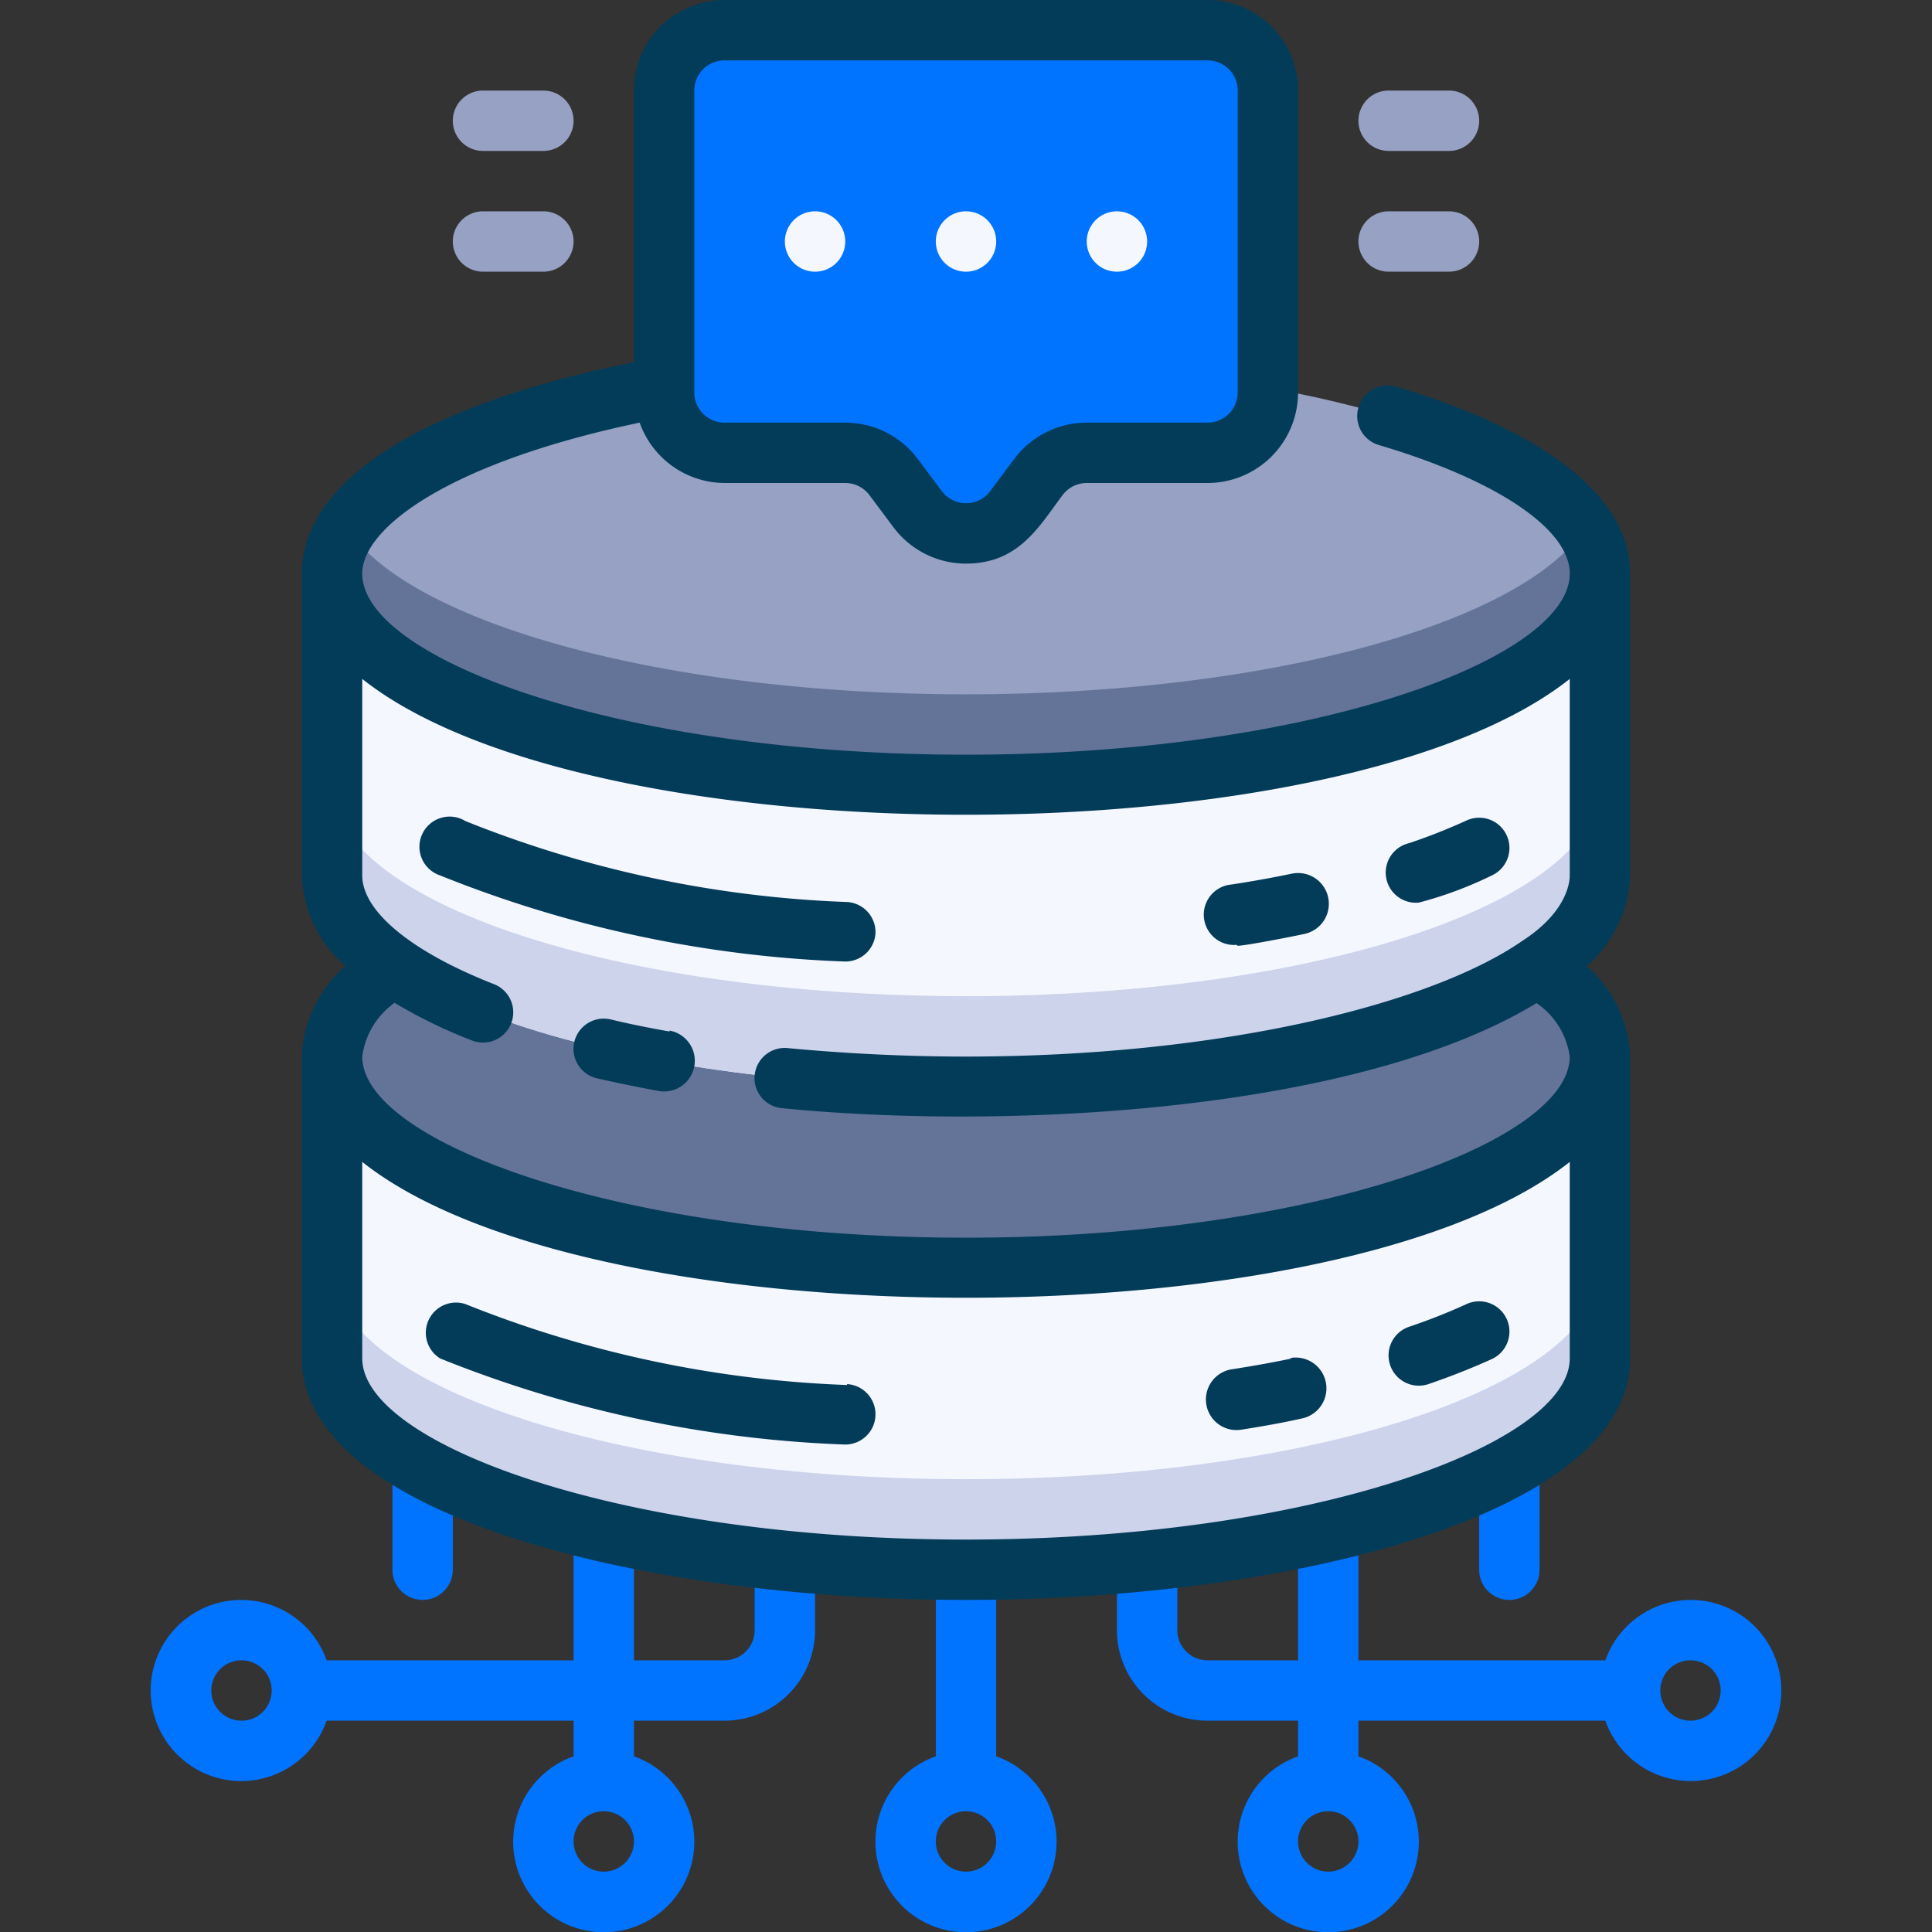 <?xml version="1.0" encoding="UTF-8"?>
<svg xmlns="http://www.w3.org/2000/svg" id="_1._Info_Database" height="512" viewBox="0 0 64 64" width="512" data-name="1. Info Database">
  <rect x="0" y="0" width="64" height="64" fill="#333333" stroke="none"/>
  <path d="m50 53a1 1 0 0 0 1-1v-4a1 1 0 0 0 -2 0v4a1 1 0 0 0 1 1z" fill="#0074ff"></path>
  <path d="m14 53a1 1 0 0 0 1-1v-4a1 1 0 0 0 -2 0v4a1 1 0 0 0 1 1z" fill="#0074ff"></path>
  <path d="m56 53a3 3 0 0 0 -2.82 2h-8.18v-4a1 1 0 0 0 -2 0v4h-3a1 1 0 0 1 -1-1v-2a1 1 0 0 0 -2 0v2a3 3 0 0 0 3 3h3v1.18a3 3 0 1 0 2 0v-1.18h8.18a3 3 0 1 0 2.82-4zm-12 9a1 1 0 1 1 1-1 1 1 0 0 1 -1 1zm12-5a1 1 0 1 1 1-1 1 1 0 0 1 -1 1z" fill="#0074ff"></path>
  <path d="m33 58.18v-6.18a1 1 0 0 0 -2 0v6.18a3 3 0 1 0 2 0zm-1 3.82a1 1 0 1 1 1-1 1 1 0 0 1 -1 1z" fill="#0074ff"></path>
  <path d="m26 51a1 1 0 0 0 -1 1v2a1 1 0 0 1 -1 1h-3v-4a1 1 0 0 0 -2 0v4h-8.18a3 3 0 1 0 0 2h8.18v1.18a3 3 0 1 0 2 0v-1.18h3a3 3 0 0 0 3-3v-2a1 1 0 0 0 -1-1zm-18 6a1 1 0 1 1 1-1 1 1 0 0 1 -1 1zm12 5a1 1 0 1 1 1-1 1 1 0 0 1 -1 1z" fill="#0074ff"></path>
  <ellipse cx="32" cy="35" fill="#647499" rx="21" ry="7"></ellipse>
  <path d="m53 35v10c0 3.87-9.4 7-21 7s-21-3.13-21-7v-10c0 6.24 22.61 9.29 35.69 5 3.9-1.27 6.31-3 6.31-5z" fill="#f5f7ff"></path>
  <path d="m32 49c-11.6 0-21-3.13-21-7v3c0 3.87 9.4 7 21 7s21-3.13 21-7v-3c0 3.87-9.4 7-21 7z" fill="#ccd3eb"></path>
  <ellipse cx="32" cy="19" fill="#96a1c3" rx="21" ry="7"></ellipse>
  <path d="m32 23c-10 0-18.44-2.36-20.5-5.5a2.69 2.69 0 0 0 -.5 1.5c0 3.87 9.4 7 21 7s21-3.13 21-7a2.69 2.69 0 0 0 -.5-1.5c-2.06 3.14-10.45 5.5-20.5 5.5z" fill="#647499"></path>
  <path d="m53 19v10c0 3.87-9.4 7-21 7s-21-3.13-21-7v-10c0 6.24 22.61 9.29 35.69 5 3.9-1.27 6.31-3 6.31-5z" fill="#f5f7ff"></path>
  <path d="m32 33c-11.6 0-21-3.13-21-7v3c0 3.87 9.4 7 21 7s21-3.13 21-7v-3c0 3.87-9.4 7-21 7z" fill="#ccd3eb"></path>
  <path d="m22 3v10a2 2 0 0 0 2 2h4a2 2 0 0 1 1.6.8l.8 1.07a2 2 0 0 0 3.2 0l.8-1.07a2 2 0 0 1 1.6-.8h4a2 2 0 0 0 2-2v-10a2 2 0 0 0 -2-2h-16a2 2 0 0 0 -2 2z" fill="#0074ff"></path>
  <g fill="#033c59">
    <path d="m28.06 45.88a37.57 37.57 0 0 1 -12.64-2.68 1 1 0 0 0 -.84 1.8 39.71 39.71 0 0 0 13.36 2.85 1 1 0 1 0 .12-2z"></path>
    <path d="m42.8 45c-.63.13-1.28.25-2 .36a1 1 0 1 0 .32 2c.7-.11 1.38-.23 2-.37a1 1 0 1 0 -.4-2z"></path>
    <path d="m48.58 43.2a19.31 19.31 0 0 1 -1.9.75 1 1 0 1 0 .64 1.9c.76-.26 1.46-.54 2.1-.83a1 1 0 0 0 -.84-1.82z"></path>
    <path d="m22.18 34.17c-.68-.12-1.33-.25-1.95-.4a1 1 0 0 0 -.46 1.95c.66.15 1.34.29 2.05.42a1 1 0 0 0 .36-2z"></path>
    <path d="m54 19c0-2.5-2.74-4.69-7.71-6.18a1 1 0 0 0 -1.29.68 1 1 0 0 0 .67 1.24c3.92 1.16 6.33 2.79 6.33 4.26 0 2.83-8.55 6-20 6s-20-3.17-20-6c0-1.52 2.89-3.68 9.19-5a3 3 0 0 0 2.81 2h4a1 1 0 0 1 .8.4l.8 1.07a3 3 0 0 0 2.4 1.2c1.76 0 2.43-1.25 3.2-2.27a1 1 0 0 1 .8-.4h4a3 3 0 0 0 3-3v-10a3 3 0 0 0 -3-3h-16a3 3 0 0 0 -3 3v9c-7 1.4-11 3.92-11 7v10a4.13 4.13 0 0 0 1.45 3 4.14 4.14 0 0 0 -1.45 3v10c0 5.2 11.33 8 22 8s22-2.8 22-8v-10a4.18 4.18 0 0 0 -1.44-3 4.16 4.16 0 0 0 1.44-3zm-31-16a1 1 0 0 1 1-1h16a1 1 0 0 1 1 1v10a1 1 0 0 1 -1 1h-4a3 3 0 0 0 -2.4 1.2l-.8 1.07a1 1 0 0 1 -1.6 0l-.8-1.07a3 3 0 0 0 -2.4-1.2h-4a1 1 0 0 1 -1-1zm-7.36 31.47a1 1 0 0 0 .72-1.87c-2.73-1.07-4.36-2.41-4.36-3.6v-6.51c7.55 6 32.44 6 40 0v6.51c0 .1 0 1.15-1.56 2.16-2.97 2.07-9.89 3.84-18.44 3.84-2 0-4-.1-5.9-.28a1 1 0 0 0 -1.1.89 1 1 0 0 0 .9 1.1c7.36.73 19 .16 25-3.48a2.57 2.57 0 0 1 1.1 1.77c0 2.83-8.55 6-20 6s-20-3.17-20-6a2.61 2.61 0 0 1 1.07-1.78 16.71 16.71 0 0 0 2.57 1.25zm16.36 16.53c-11.45 0-20-3.17-20-6v-6.51c7.55 6 32.44 6 40 0v6.51c0 2.83-8.55 6-20 6z"></path>
    <path d="m29 30.94a1 1 0 0 0 -.94-1.06 37.57 37.57 0 0 1 -12.64-2.68 1 1 0 1 0 -.84 1.8 39.71 39.71 0 0 0 13.36 2.85 1 1 0 0 0 1.06-.91z"></path>
    <path d="m41 31.33c.25 0 1.84-.31 2.2-.39a1 1 0 0 0 -.4-2c-.63.13-1.28.25-2 .36a1 1 0 0 0 .16 2z"></path>
    <path d="m47 29.9a12.9 12.9 0 0 0 2.42-.9 1 1 0 1 0 -.84-1.82 19.31 19.31 0 0 1 -1.9.75 1 1 0 0 0 .32 1.97z"></path>
  </g>
  <path d="m27 7a1 1 0 1 0 1 1 1 1 0 0 0 -1-1z" fill="#f5f7ff"></path>
  <path d="m32 7a1 1 0 1 0 1 1 1 1 0 0 0 -1-1z" fill="#f5f7ff"></path>
  <path d="m37 7a1 1 0 1 0 1 1 1 1 0 0 0 -1-1z" fill="#f5f7ff"></path>
  <path d="m18 3h-2a1 1 0 0 0 0 2h2a1 1 0 0 0 0-2z" fill="#96a1c3"></path>
  <path d="m18 7h-2a1 1 0 0 0 0 2h2a1 1 0 0 0 0-2z" fill="#96a1c3"></path>
  <path d="m46 5h2a1 1 0 0 0 0-2h-2a1 1 0 0 0 0 2z" fill="#96a1c3"></path>
  <path d="m48 7h-2a1 1 0 0 0 0 2h2a1 1 0 0 0 0-2z" fill="#96a1c3"></path>
</svg>
